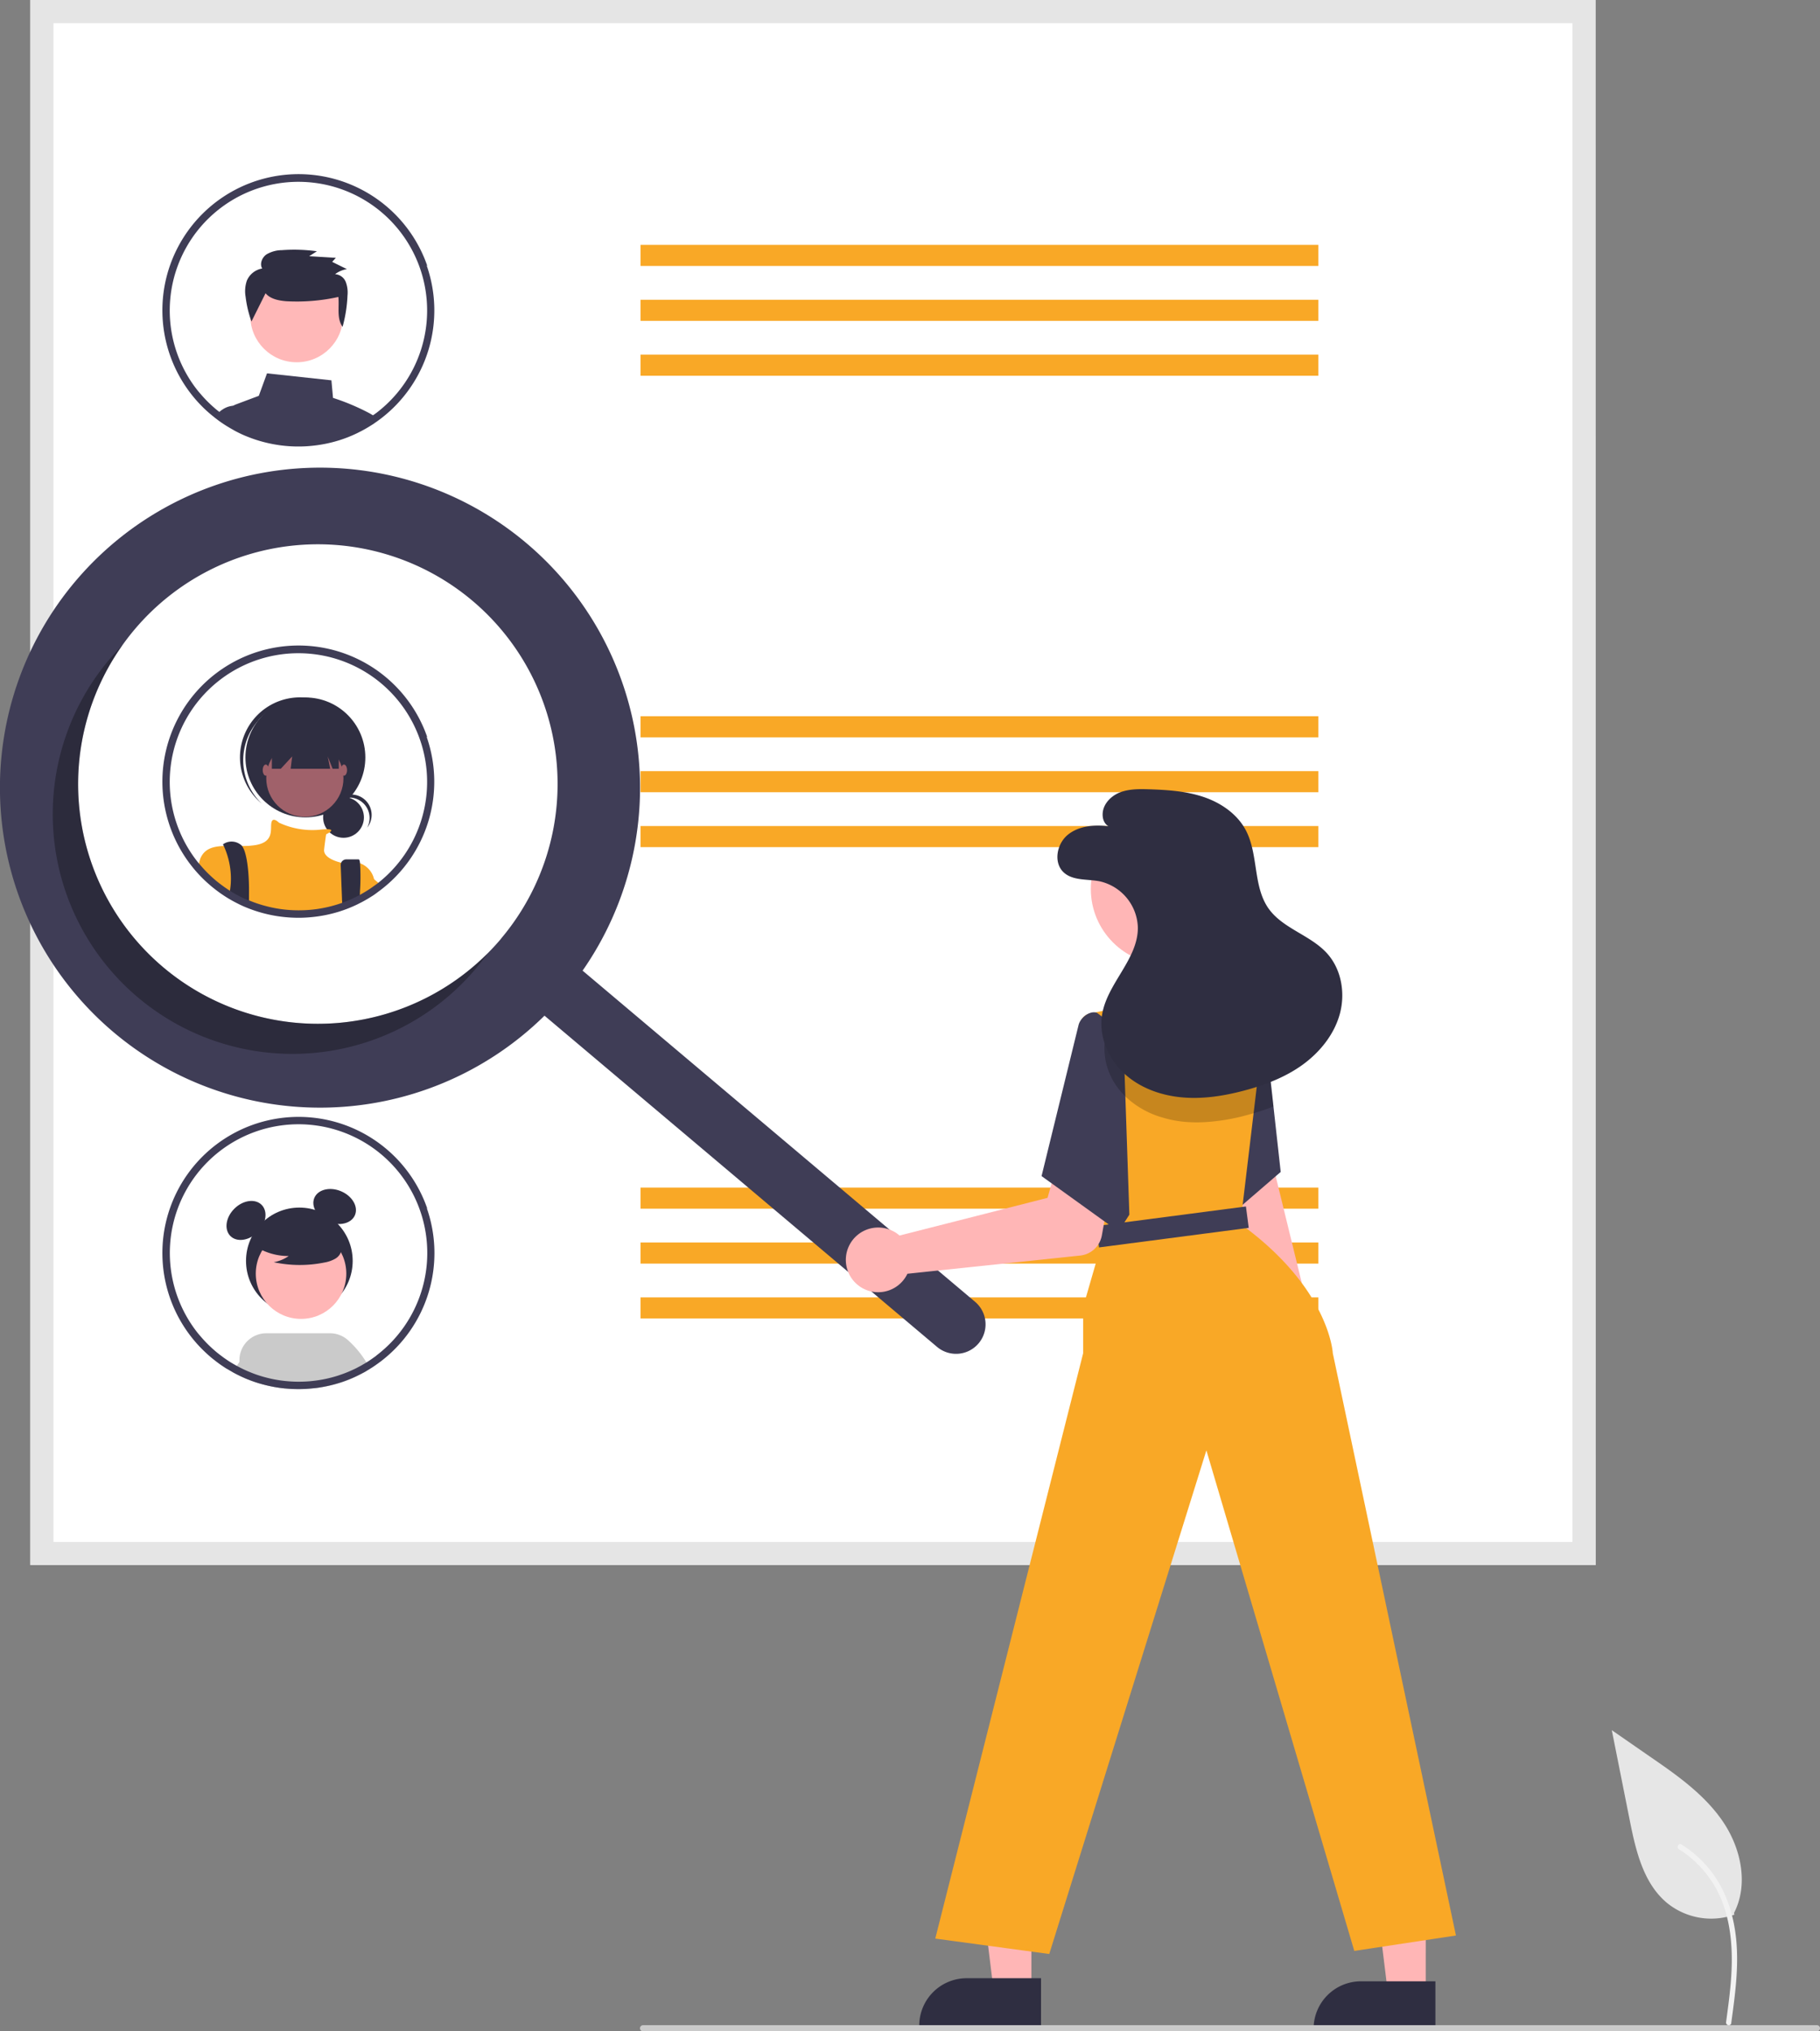 <svg xmlns="http://www.w3.org/2000/svg" id="b0f77441-bad7-40e5-92f9-5e78bc73ee6e" data-name="Camada 1" viewBox="0 0 590.72 659.36"><rect x="0" y="0" width="590.72" height="659.36" fill="#808080" stroke="none"/><defs><style>.acaaada4-bf56-4f52-b388-ca66e0be9659{fill:#e6e6e6;}.bfee671e-9b81-4703-b780-b15cab73d838{fill:#f2f2f2;}.f8471ce4-1fe9-4442-bd60-ea47d3d90d5c{fill:#fff;}.ae559504-8fca-4938-808c-aa11fc482b86{fill:#e5e5e5;}.e44caca2-efa0-4e47-a203-e753655982ac{fill:#f9a826;}.b2d2c3c5-9936-4654-bd76-e4a874b5cf4c{fill:#3f3d56;}.b18d5cca-5393-4ada-bcf1-c6c8794425b5{fill:#ffb8b8;}.f6d49f86-d43c-4f97-bb4d-29a2bfc8c2d8{fill:#2f2e41;}.a93000aa-92a1-4b23-bc2d-32151b7c7241{fill:#a0616a;}.a339bfd8-b341-4557-a007-0841b03a7c0b{fill:#cacaca;}.bdfce7fc-3f38-4910-91bc-09142b19aacf{fill:#ffb6b6;}.e6fe2225-3316-4fff-a571-464c7eddcf28{opacity:0.3;isolation:isolate;}.a1bb7d0e-124f-4e92-9aa2-84814a7f5179{opacity:0.2;}</style></defs><title>search-people9-i</title><path id="b7dea781-6f18-447e-9818-cbfca552a446" data-name="e846ef3a-3b5e-448c-8d47-a4173376229f-459" class="acaaada4-bf56-4f52-b388-ca66e0be9659" d="M562.93,621.49A22.71,22.71,0,0,1,541,617.62c-7.69-6.45-10.1-17.08-12.06-26.92l-5.8-29.11L535.27,570c8.74,6,17.66,12.22,23.71,20.93s8.69,20.6,3.83,30" transform="translate(0 0)"></path><path id="ae689ccf-2245-4ab0-a0ee-1d9582412792" data-name="b0167a87-6d3c-4fe1-a02f-2e6974de103a-460" class="bfee671e-9b81-4703-b780-b15cab73d838" d="M561.9,656.73c1.23-9,2.49-18,1.63-27.06-.77-8-3.22-15.89-8.21-22.33a37,37,0,0,0-9.53-8.63c-.95-.6-1.83.91-.88,1.51a35.24,35.24,0,0,1,14,16.85c3,7.73,3.53,16.16,3,24.37-.31,5-1,9.9-1.66,14.83a.9.9,0,0,0,.61,1.07.87.87,0,0,0,1.07-.61Z" transform="translate(0 0)"></path><path class="f8471ce4-1fe9-4442-bd60-ea47d3d90d5c" d="M517.89,508H9.85V0h508Z" transform="translate(0 0)"></path><path class="ae559504-8fca-4938-808c-aa11fc482b86" d="M517.89,508H9.85V0h508Zm-500.53-7.5h493V7.51h-493Z" transform="translate(0 0)"></path><rect class="e44caca2-efa0-4e47-a203-e753655982ac" x="207.89" y="79.48" width="220" height="6.85"></rect><rect class="e44caca2-efa0-4e47-a203-e753655982ac" x="207.89" y="97.3" width="220" height="6.85"></rect><rect class="e44caca2-efa0-4e47-a203-e753655982ac" x="207.89" y="115.12" width="220" height="6.85"></rect><rect class="e44caca2-efa0-4e47-a203-e753655982ac" x="207.89" y="232.48" width="220" height="6.85"></rect><rect class="e44caca2-efa0-4e47-a203-e753655982ac" x="207.89" y="250.3" width="220" height="6.85"></rect><rect class="e44caca2-efa0-4e47-a203-e753655982ac" x="207.89" y="268.12" width="220" height="6.85"></rect><rect class="e44caca2-efa0-4e47-a203-e753655982ac" x="207.89" y="385.48" width="220" height="6.85"></rect><rect class="e44caca2-efa0-4e47-a203-e753655982ac" x="207.89" y="403.3" width="220" height="6.85"></rect><rect class="e44caca2-efa0-4e47-a203-e753655982ac" x="207.89" y="421.12" width="220" height="6.85"></rect><path class="b2d2c3c5-9936-4654-bd76-e4a874b5cf4c" d="M119.81,134.08a73,73,0,0,0-11.72-4.93l-.52-5.7-20.91-2.26L84,128.48,76.5,131.3a3.25,3.25,0,0,0-.76.4h0a3.69,3.69,0,0,0-1.53,4l.4,1.63c.57.34,1.16.67,1.74,1l.37.2c.86.44,1.73.86,2.63,1.25l.56.24h0c.42.18.84.34,1.27.5a41.34,41.34,0,0,0,4.3,1.38,44.31,44.31,0,0,0,11.4,1.49c1.41,0,2.79-.06,4.17-.19a44.08,44.08,0,0,0,9.23-1.87h0a44.12,44.12,0,0,0,5.55-2.19l0,0c.41-.19.79-.4,1.19-.59l.19-.1c.32-.17.64-.33.95-.51.8-.43,1.57-.89,2.34-1.39.22-.12.42-.26.64-.4l.89-.62C121.38,135,120.61,134.51,119.81,134.08Z" transform="translate(0 0)"></path><path class="b2d2c3c5-9936-4654-bd76-e4a874b5cf4c" d="M80.57,137.6l-1.31-5.91H75.73a7.31,7.31,0,0,0-3.44,1.19,7.41,7.41,0,0,0-1.84,1.65c1,.77,2.07,1.48,3.16,2.16l0,0,.95.56c.57.34,1.16.67,1.74,1l.37.2c.86.44,1.73.86,2.63,1.25l.56.24h0c.42.18.84.34,1.27.5Z" transform="translate(0 0)"></path><circle class="b18d5cca-5393-4ada-bcf1-c6c8794425b5" cx="96.3" cy="102.53" r="15.06"></circle><path class="f6d49f86-d43c-4f97-bb4d-29a2bfc8c2d8" d="M86.19,95.19c1.56,1.85,4.19,2.37,6.63,2.58a62.37,62.37,0,0,0,17-1.38c.34,3.34-.6,6.94,1.37,9.69a45.17,45.17,0,0,0,1.6-10.2,9.7,9.7,0,0,0-.57-4.37A4,4,0,0,0,108.76,89a8.46,8.46,0,0,1,3.83-1.64L107.81,85,109,83.69l-8.65-.53,2.5-1.6a54.22,54.22,0,0,0-11.39-.36,9.87,9.87,0,0,0-5,1.4c-1.42,1-2.25,3.06-1.36,4.56a6.59,6.59,0,0,0-5,4,10.63,10.63,0,0,0-.39,5.13,36.75,36.75,0,0,0,1.91,8.07Z" transform="translate(0 0)"></path><path class="b2d2c3c5-9936-4654-bd76-e4a874b5cf4c" d="M138.65,86.2a44.2,44.2,0,1,0-76.37,42c.39.5.81,1,1.23,1.49l.08.09a44.13,44.13,0,0,0,3.3,3.4l.93.83c.61.54,1.22,1,1.87,1.55l.76.58c1,.77,2.07,1.49,3.16,2.17l0,0,.95.57c.57.34,1.16.66,1.74,1l.37.19c.86.45,1.73.87,2.63,1.26l.56.23,0,0,1.27.5a41.34,41.34,0,0,0,4.3,1.38,44.31,44.31,0,0,0,11.4,1.49,41.15,41.15,0,0,0,4.17-.2,44.06,44.06,0,0,0,9.23-1.86h0a42.7,42.7,0,0,0,5.55-2.2h0c.41-.19.79-.4,1.19-.6l.19-.09.95-.51c.8-.44,1.57-.9,2.34-1.39l.64-.4.89-.62c.39-.27.78-.55,1.16-.84a4.33,4.33,0,0,0,.37-.27,44.19,44.19,0,0,0,15-49.72ZM122.18,134c-.26.2-.53.4-.8.58s-.53.39-.8.57l-.69.47-.08,0-.52.34c-.66.41-1.32.81-2,1.19l-.21.12c-.3.17-.61.33-.91.48l-.12.07,0,0c-.38.2-.77.39-1.16.57a38.54,38.54,0,0,1-4.62,1.88l-.62.2a41.56,41.56,0,0,1-8.75,1.78c-1.3.12-2.61.18-3.94.18a41.33,41.33,0,0,1-10.78-1.41,39.66,39.66,0,0,1-5.29-1.79l-.27-.12-.27-.11L80,139c-.74-.33-1.48-.69-2.2-1.06l-.35-.18c-.88-.46-1.75-1-2.59-1.48l-.74-.47-.18-.12c-.56-.37-1.12-.76-1.67-1.17-.37-.27-.75-.55-1.11-.84-.61-.46-1.2-.95-1.77-1.46-.3-.25-.6-.53-.88-.79a39.73,39.73,0,0,1-3.19-3.3c-.33-.38-.66-.76-1-1.16a2.43,2.43,0,0,1-.2-.25,41.77,41.77,0,1,1,58.69,6.8l-.68.53Z" transform="translate(0 0)"></path><path class="f8471ce4-1fe9-4442-bd60-ea47d3d90d5c" d="M138.65,239.2a44.2,44.2,0,1,0-76.37,42c.39.5.81,1,1.23,1.49l.08.09a44.13,44.13,0,0,0,3.3,3.4l.93.83c.61.54,1.22,1.05,1.87,1.55a43,43,0,0,0,3.92,2.75l0,0c.88.55,1.78,1.06,2.69,1.54l.37.19c.86.45,1.73.87,2.63,1.26l.56.23,0,0a44.52,44.52,0,0,0,17,3.37,41.15,41.15,0,0,0,4.17-.2,44.06,44.06,0,0,0,9.23-1.86h0a42.7,42.7,0,0,0,5.55-2.2h0c.41-.19.79-.4,1.19-.6l.19-.09.95-.51c.8-.44,1.57-.9,2.34-1.39l.64-.4c.7-.46,1.39-1,2-1.46a4.33,4.33,0,0,0,.37-.27,44.19,44.19,0,0,0,15-49.72Z" transform="translate(0 0)"></path><circle id="b853413e-170d-4b7b-bbca-0e0891bece01" data-name="f2095780-2301-4cc1-9693-3d089d317ca1" class="f6d49f86-d43c-4f97-bb4d-29a2bfc8c2d8" cx="111.5" cy="265.32" r="6.62"></circle><path id="e8425525-fe7f-4b75-a99d-ac4642bd85e8" data-name="fe36a822-bf42-420c-ba8a-fcca90365ca6-461" class="f6d49f86-d43c-4f97-bb4d-29a2bfc8c2d8" d="M113.34,258.88a6.63,6.63,0,0,1,5.83,9.77,6.62,6.62,0,1,0-10.34-8.27,6.56,6.56,0,0,0-.66,1,6.62,6.62,0,0,1,5.17-2.49Z" transform="translate(0 0)"></path><circle id="abdf30fd-3c6a-4f0d-8250-6ec4f30239d7" data-name="e26e4994-e49f-47aa-919e-dc7dee2cb7c3" class="f6d49f86-d43c-4f97-bb4d-29a2bfc8c2d8" cx="99.12" cy="245.85" r="19.46"></circle><path id="b3bad113-501d-47a5-98f7-4fa9b6c6c829" data-name="ac420ffb-80fa-461b-bc18-228b12874f63-462" class="f6d49f86-d43c-4f97-bb4d-29a2bfc8c2d8" d="M83.85,233.78a19.44,19.44,0,0,1,27-2l-.48-.45a19.45,19.45,0,1,0-26,29l.11.1c.16.15.33.29.5.43a19.45,19.45,0,0,1-1.13-27Z" transform="translate(0 0)"></path><circle id="ee55a64c-5301-4ccd-99f6-bb82209f3c1b" data-name="a12696bc-31d6-40e2-aafc-0c11595f0891" class="a93000aa-92a1-4b23-bc2d-32151b7c7241" cx="98.95" cy="252.61" r="12.53"></circle><path class="e44caca2-efa0-4e47-a203-e753655982ac" d="M121.38,285.26v4.2c-.77.5-1.55,1-2.34,1.39l-1,.51-.19.1c-.39.19-.78.4-1.19.59l0,0a42.52,42.52,0,0,1-5.54,2.19h0a44,44,0,0,1-9.23,1.87c-1.37.13-2.76.19-4.16.19a43.83,43.83,0,0,1-11.4-1.49A41.92,41.92,0,0,1,80.74,293h0l-.57-.24c-.89-.39-1.77-.81-2.62-1.25l-.37-.19c-.92-.49-1.81-1-2.69-1.54l0,0A41.13,41.13,0,0,1,70.48,287c-.64-.49-1.26-1-1.86-1.55-.32-.27-.64-.55-.94-.83a40.62,40.62,0,0,1-3.29-3.4,15.68,15.68,0,0,1,.6-2.43h0c0-.13.1-.27.16-.4s.1-.22.16-.33c1.42-2.66,4-3.31,7.17-3.46,1.81-.08,3.8,0,5.9,0,1.11,0,2.26,0,3.41-.15,7.26-.66,5.94-4.95,6.27-7.25s2.34-.31,2.47-.18h0a25.63,25.63,0,0,0,13.17,2.31c.78-.1,1.55-.15,2.33-.18,2,0,1.6.57.9,1.05a8.09,8.09,0,0,1-1.07.6s-.33,2-.66,4.95,5.12,4.18,5.57,4.28h0a10.85,10.85,0,0,1,6,.16h0A7.15,7.15,0,0,1,121.38,285.26Z" transform="translate(0 0)"></path><path class="f6d49f86-d43c-4f97-bb4d-29a2bfc8c2d8" d="M80.82,290.36c0,.59,0,1.15,0,1.68,0,.32,0,.63,0,.92h0l-.57-.24c-.89-.39-1.77-.81-2.62-1.25l-.37-.19c-.92-.49-1.81-1-2.69-1.54,0-.28.06-.56.1-.84.09-.61.16-1.23.21-1.84a25.5,25.5,0,0,0-2.27-12.5h0c-.15-.31-.25-.49-.25-.49a4.79,4.79,0,0,1,5.6,0,1.94,1.94,0,0,1,.55.48C80.37,276.87,80.91,284.74,80.82,290.36Z" transform="translate(0 0)"></path><path class="f6d49f86-d43c-4f97-bb4d-29a2bfc8c2d8" d="M116.84,289.28c0,.89-.08,1.82-.14,2.76h0l0,0a42.52,42.52,0,0,1-5.54,2.19h0L111,292v-.29l-.42-10.85a1.82,1.82,0,0,1,1.73-1.91h4.11c.19,0,.34.41.43,1.14h0A68,68,0,0,1,116.84,289.28Z" transform="translate(0 0)"></path><path id="b325050a-2be3-4dbc-9c03-b63c0060225c" data-name="e6a5f050-bb79-4898-9f1b-a16710d0980e-463" class="f6d49f86-d43c-4f97-bb4d-29a2bfc8c2d8" d="M88.24,237v12.53h2.9l3.69-4-.49,4h12.82l-.79-4,1.59,4h2V237Z" transform="translate(0 0)"></path><ellipse id="b368906a-ca39-4587-86e1-68698796f90f" data-name="bcc9b546-fa99-40e5-8b80-3cc98cb6450e" class="a93000aa-92a1-4b23-bc2d-32151b7c7241" cx="86.26" cy="249.97" rx="0.99" ry="1.81"></ellipse><ellipse id="a0be7222-72d2-4c41-b51a-ec4a3ef8f0c8" data-name="aac24dc1-8688-403d-884a-09279027a7ab" class="a93000aa-92a1-4b23-bc2d-32151b7c7241" cx="111.65" cy="249.97" rx="0.99" ry="1.81"></ellipse><path class="e44caca2-efa0-4e47-a203-e753655982ac" d="M124.07,287.61c-.67.5-1.36,1-2.06,1.45-.21.14-.42.28-.63.4-.77.5-1.55,1-2.34,1.39l-1,.51v-8.74s1.27,1,3.3,2.7l.79.68Z" transform="translate(0 0)"></path><path class="b2d2c3c5-9936-4654-bd76-e4a874b5cf4c" d="M138.65,239.2a44.2,44.2,0,1,0-76.37,42c.39.5.81,1,1.23,1.49l.08.09a44.13,44.13,0,0,0,3.3,3.4l.93.83c.61.54,1.22,1.05,1.87,1.55a43,43,0,0,0,3.92,2.75l0,0c.88.55,1.78,1.06,2.69,1.54l.37.19c.86.45,1.73.87,2.63,1.26l.56.23,0,0a44.52,44.52,0,0,0,17,3.37,41.15,41.15,0,0,0,4.17-.2,44.06,44.06,0,0,0,9.23-1.86h0a42.7,42.7,0,0,0,5.55-2.2h0c.41-.19.79-.4,1.19-.6l.19-.09.95-.51c.8-.44,1.57-.9,2.34-1.39l.64-.4c.7-.46,1.39-1,2-1.46a4.33,4.33,0,0,0,.37-.27,44.19,44.19,0,0,0,15-49.72ZM122.18,287c-.26.2-.53.4-.8.58s-.53.39-.8.57l-.69.47-.6.39c-.66.41-1.32.81-2,1.19l-.21.12c-.3.17-.61.33-.91.48l-.12.07,0,0c-.38.2-.77.39-1.16.57a38.54,38.54,0,0,1-4.62,1.88l-.62.2a41.56,41.56,0,0,1-8.75,1.78c-1.3.12-2.61.18-3.94.18a41.33,41.33,0,0,1-10.78-1.41,39.66,39.66,0,0,1-5.29-1.79l-.54-.23L80,292c-.74-.33-1.48-.68-2.2-1.06l-.35-.18c-.88-.46-1.75-.95-2.59-1.48-.31-.19-.62-.38-.92-.59-.95-.63-1.88-1.3-2.78-2-.61-.46-1.2-.95-1.77-1.46-.3-.25-.6-.53-.88-.79a39.73,39.73,0,0,1-3.19-3.3c-.33-.38-.66-.76-1-1.16l-.2-.24a41.77,41.77,0,1,1,58.69,6.79l-.68.53Z" transform="translate(0 0)"></path><circle class="f6d49f86-d43c-4f97-bb4d-29a2bfc8c2d8" cx="97.16" cy="409.28" r="17.31"></circle><ellipse class="f6d49f86-d43c-4f97-bb4d-29a2bfc8c2d8" cx="79.85" cy="396.14" rx="7.16" ry="5.37" transform="translate(-256.73 172.49) rotate(-45)"></ellipse><ellipse class="f6d49f86-d43c-4f97-bb4d-29a2bfc8c2d8" cx="108.62" cy="391.63" rx="5.37" ry="7.16" transform="translate(-294.2 337.67) rotate(-66.87)"></ellipse><path class="a339bfd8-b341-4557-a007-0841b03a7c0b" d="M117.87,442.86l-2-3.21a8,8,0,0,0-14.64,6.49l.58,2.08.66,2.36a45.22,45.22,0,0,0,7.88-1.72h0a40.81,40.81,0,0,0,5.55-2.2l0,0,1.19-.59.19-.1.95-.5q.48-.26.93-.54Z" transform="translate(0 0)"></path><circle class="bdfce7fc-3f38-4910-91bc-09142b19aacf" cx="97.71" cy="413.41" r="14.69"></circle><path class="a339bfd8-b341-4557-a007-0841b03a7c0b" d="M118.93,442.23a31.92,31.92,0,0,0-6-7.24,8.73,8.73,0,0,0-5.82-2.22H86.44a8.73,8.73,0,0,0-8.73,8.72c0,.19,0,.38,0,.56a8.53,8.53,0,0,0,.91,3.34l1,2,.24.1,0,0,1.27.5a40.59,40.59,0,0,0,4.3,1.38,43.52,43.52,0,0,0,7.16,1.29c1.41.13,2.82.2,4.24.2s2.79-.07,4.17-.2l1.35-.14a45.22,45.22,0,0,0,7.88-1.72h0a40.81,40.81,0,0,0,5.55-2.2l0,0,1.19-.59.19-.1.95-.5q.48-.26.93-.54c.32-.17.62-.36.93-.55C119.72,443.6,119.33,442.9,118.93,442.23Z" transform="translate(0 0)"></path><path class="a339bfd8-b341-4557-a007-0841b03a7c0b" d="M90.19,435.45a8,8,0,0,0-10.62,3.82l-1.84,2.78-.88,1.33-1.34,2,.83.45.37.19c.86.44,1.73.86,2.63,1.25l.32.14.24.1,0,0,1.27.5a40.59,40.59,0,0,0,4.3,1.38,43.52,43.52,0,0,0,7.16,1.29l.7-2.37.68-2.26A8,8,0,0,0,90.19,435.45Z" transform="translate(0 0)"></path><path class="f6d49f86-d43c-4f97-bb4d-29a2bfc8c2d8" d="M82.27,404.17a20.06,20.06,0,0,0,11.42,3.53,12.09,12.09,0,0,1-4.85,2,40.21,40.21,0,0,0,16.46.1,10.74,10.74,0,0,0,3.44-1.19,4.33,4.33,0,0,0,2.13-2.84c.36-2.07-1.24-3.94-2.92-5.2a21.5,21.5,0,0,0-18.08-3.62,9.91,9.91,0,0,0-5.35,3,4.86,4.86,0,0,0-.45,5.79Z" transform="translate(0 0)"></path><path class="b2d2c3c5-9936-4654-bd76-e4a874b5cf4c" d="M138.65,392.2a44.2,44.2,0,1,0-76.37,42c.39.5.81,1,1.23,1.48l.08.1a44,44,0,0,0,3.3,3.39c.3.28.61.57.93.84.6.54,1.22,1.05,1.87,1.54.25.2.5.4.76.59,1,.77,2.07,1.48,3.15,2.17l.05,0,.95.56.91.53.83.45.37.19c.86.44,1.73.86,2.63,1.25l.32.14.24.1,0,0,1.27.5a40.59,40.59,0,0,0,4.3,1.38,43.52,43.52,0,0,0,7.16,1.29c1.41.13,2.82.2,4.24.2s2.79-.07,4.17-.2l1.35-.14a45.22,45.22,0,0,0,7.88-1.72h0a40.81,40.81,0,0,0,5.55-2.2l0,0,1.19-.59.19-.1.95-.5q.48-.26.93-.54c.32-.17.62-.36.93-.55l.48-.3c.22-.13.42-.26.64-.41s.6-.4.89-.61.78-.55,1.16-.84a3.18,3.18,0,0,0,.37-.27,44.21,44.21,0,0,0,15-49.72ZM122.18,440c-.26.21-.53.41-.8.59s-.53.39-.8.57-.46.32-.7.47a.18.18,0,0,1-.07.05l-.52.34-.36.22c-.35.22-.7.43-1.06.63l-.58.34-.21.12-.91.48s-.09,0-.12.07l0,0c-.38.2-.77.39-1.16.57a38.62,38.62,0,0,1-4.63,1.87l-.61.21a41.85,41.85,0,0,1-7.83,1.68l-.92.1c-1.3.12-2.61.18-3.94.18-1.18,0-2.37-.05-3.54-.15a40.49,40.49,0,0,1-7.24-1.26,38.33,38.33,0,0,1-5.29-1.8l-.27-.11-.27-.11-.28-.13c-.65-.28-1.3-.59-1.93-.91l-.27-.14-.35-.18-.62-.33c-.67-.36-1.33-.75-2-1.15l-.74-.47-.18-.12c-.56-.38-1.12-.76-1.67-1.17-.37-.28-.75-.55-1.11-.84-.61-.46-1.2-.95-1.77-1.46-.3-.25-.6-.53-.88-.79a41.42,41.42,0,0,1-3.19-3.3c-.33-.38-.66-.76-1-1.16l-.2-.25a41.78,41.78,0,1,1,58.69,6.79l-.68.53Z" transform="translate(0 0)"></path><path class="b2d2c3c5-9936-4654-bd76-e4a874b5cf4c" d="M170.85,176.29a103.87,103.87,0,1,0,5.88,153.39l127.4,107.5a9.57,9.57,0,0,0,12.36-14.62h0l-127.4-107.5A103.87,103.87,0,0,0,170.85,176.29ZM162.63,304.7A77.82,77.82,0,1,1,153.34,195h0a77.81,77.81,0,0,1,9.29,109.66Z" transform="translate(0 0)"></path><path class="e6fe2225-3316-4fff-a571-464c7eddcf28" d="M53,314A77.83,77.83,0,0,1,39.77,209.38q-2.22,2.25-4.31,4.71A77.81,77.81,0,0,0,154.4,314.45c1.39-1.64,2.69-3.32,3.92-5.05A77.83,77.83,0,0,1,53,314Z" transform="translate(0 0)"></path><path class="bdfce7fc-3f38-4910-91bc-09142b19aacf" d="M427.68,441.2a10.74,10.74,0,0,0-1.5-15.12,11,11,0,0,0-1.56-1.07L401.39,330l-16.94,5.41,25.08,94.4a10.8,10.8,0,0,0,18.15,11.43Z" transform="translate(0 0)"></path><polygon class="b2d2c3c5-9936-4654-bd76-e4a874b5cf4c" points="415.68 380.4 403.3 391.08 385.98 406.01 378.33 366.87 377.53 362.8 376.9 359.57 394.45 329 409.08 329.84 410.08 329.9 410.1 330.12 410.33 332.17 413.33 359.15 413.4 359.8 415.68 380.4"></polygon><polygon class="bdfce7fc-3f38-4910-91bc-09142b19aacf" points="334.76 646.07 322.5 646.07 316.67 598.78 334.77 598.79 334.76 646.07"></polygon><path class="f6d49f86-d43c-4f97-bb4d-29a2bfc8c2d8" d="M337.89,658H298.36v-.5a15.39,15.39,0,0,1,15.39-15.39h24.14Z" transform="translate(0 0)"></path><polygon class="bdfce7fc-3f38-4910-91bc-09142b19aacf" points="462.76 647.07 450.5 647.07 444.67 599.78 462.77 599.79 462.76 647.07"></polygon><path class="f6d49f86-d43c-4f97-bb4d-29a2bfc8c2d8" d="M465.89,659H426.36v-.5a15.39,15.39,0,0,1,15.39-15.39h24.14Z" transform="translate(0 0)"></path><path class="e44caca2-efa0-4e47-a203-e753655982ac" d="M472.56,628.25l-33,5-48-162.48-51,163.48-37-5,48-190v-15l6.5-22.5-.68-6.09-4.73-42.59-2-18.47-.13-1.19a4.06,4.06,0,0,1,3.19-4.42h0l15.4-3.24h25.17l14.85,4.09,1,.28.46.13-.23,1.92-3.48,29.18-.19,1.6-3.36,28.13-.74,6.17c29,21,30,42,30,42Z" transform="translate(0 0)"></path><circle class="bdfce7fc-3f38-4910-91bc-09142b19aacf" cx="378.61" cy="288.54" r="24.56"></circle><rect class="b2d2c3c5-9936-4654-bd76-e4a874b5cf4c" x="356.06" y="394.75" width="49" height="7" transform="translate(-48.43 52.71) rotate(-7.45)"></rect><path class="bdfce7fc-3f38-4910-91bc-09142b19aacf" d="M290.64,400.05a10,10,0,0,1,1.32,1L340,388.81l3.28-11.59,18.14,2.66L357.63,401a8,8,0,0,1-7,6.54l-56.11,5.91a10.5,10.5,0,1,1-5-14A11.27,11.27,0,0,1,290.64,400.05Z" transform="translate(0 0)"></path><path class="b2d2c3c5-9936-4654-bd76-e4a874b5cf4c" d="M364.56,335.25l-8.5-6.5c-2.3-.87-5.45,1.6-6,4l-12,49,25,18,3.5-5.5Z" transform="translate(0 0)"></path><g class="a1bb7d0e-124f-4e92-9aa2-84814a7f5179"><path d="M413.33,359.15a66.74,66.74,0,0,1-6.48,2.2c-.7.21-1.42.41-2.13.6a65.72,65.72,0,0,1-14.34,2.32,45.11,45.11,0,0,1-6.26-.17,35.26,35.26,0,0,1-6.59-1.3l-.22-.06A28.93,28.93,0,0,1,365.36,356a24.74,24.74,0,0,1-2.11-2.35,21.25,21.25,0,0,1-4.56-16.53c.09-.53.2-1.05.34-1.57a25.74,25.74,0,0,1,1.49-4.1c.27-.62.57-1.23.89-1.83l11.3-3.82h21.52l14.85,4.09,1,.06,0,.22.46.13-.23,1.92Z" transform="translate(0 0)"></path></g><path class="f6d49f86-d43c-4f97-bb4d-29a2bfc8c2d8" d="M359.78,268.2c-4.59-.56-9.63-.16-13.21,2.77s-4.73,9-1.35,12.18c3,2.79,7.7,2.13,11.72,2.92a15.86,15.86,0,0,1,12.38,15.16c-.06,10.18-9.82,17.88-11.58,27.9-1.19,6.84,1.69,14,6.68,18.87s11.84,7.44,18.75,8.15,13.89-.37,20.6-2.15,13.38-4.31,19-8.38,10.29-9.83,12.11-16.56.51-14.45-4.17-19.62c-5.36-5.92-14.27-8-18.91-14.46-5.2-7.28-3.27-17.66-7.48-25.56-2.81-5.28-8.12-8.88-13.79-10.77s-11.72-2.27-17.69-2.46c-3.14-.09-6.38-.12-9.3,1s-5.5,3.75-5.65,6.89S359.78,268.2,359.78,268.2Z" transform="translate(0 0)"></path><path class="a339bfd8-b341-4557-a007-0841b03a7c0b" d="M589.72,659.36h-381a1,1,0,0,1,0-2h381a1,1,0,0,1,0,2Z" transform="translate(0 0)"></path></svg>